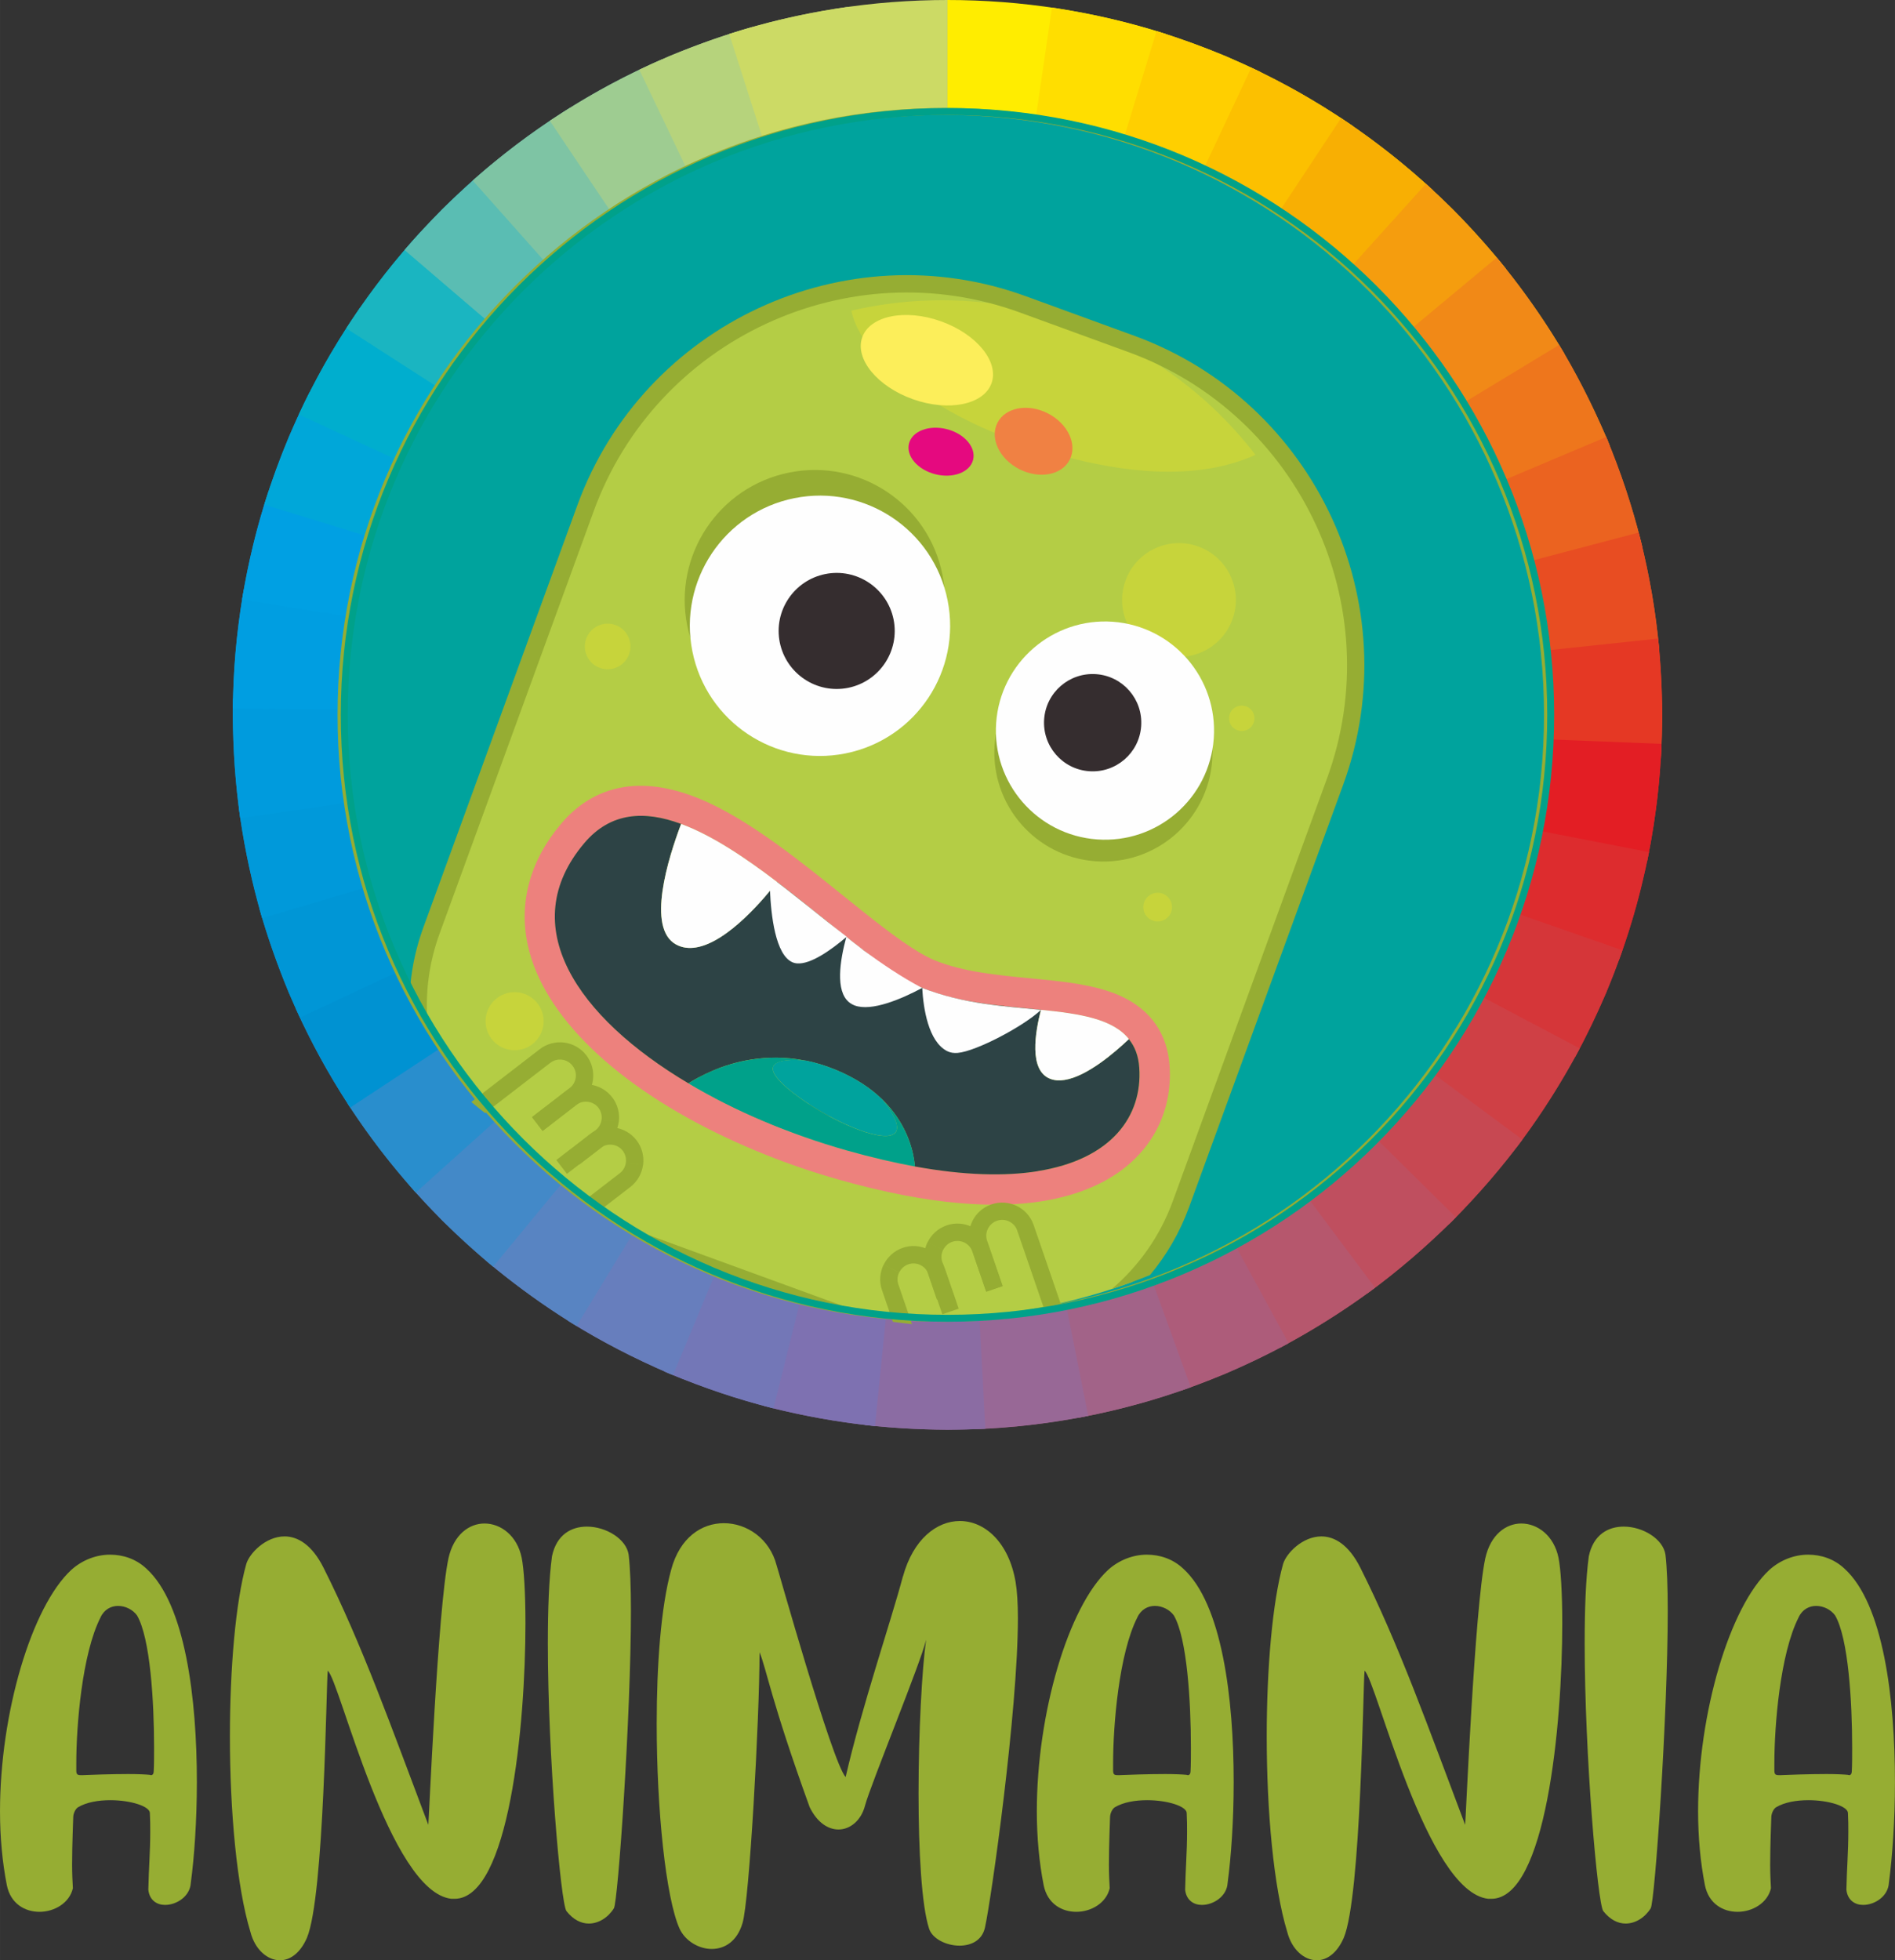<?xml version="1.0" encoding="UTF-8"?>
<!DOCTYPE svg PUBLIC "-//W3C//DTD SVG 1.1//EN" "http://www.w3.org/Graphics/SVG/1.1/DTD/svg11.dtd">
<!-- Creator: CorelDRAW X6 -->
<svg xmlns="http://www.w3.org/2000/svg" xml:space="preserve" width="255.329mm" height="264.054mm" version="1.1" style="shape-rendering:geometricPrecision; text-rendering:geometricPrecision; image-rendering:optimizeQuality; fill-rule:evenodd; clip-rule:evenodd"
viewBox="0 0 36541 37790"
 xmlns:xlink="http://www.w3.org/1999/xlink">
 <rect x="0" y="0" width="36541" height="37790" fill="#333333" stroke="none"/>
 <defs>
  <style type="text/css">
   <![CDATA[
    .str1 {stroke:#00A18A;stroke-width:133.281}
    .str0 {stroke:#96AD33;stroke-width:133.281}
    .fil44 {fill:none}
    .fil1 {fill:none;fill-rule:nonzero}
    .fil45 {fill:#00A39D}
    .fil57 {fill:#E5097F}
    .fil56 {fill:#F08143}
    .fil55 {fill:#FCEE5A}
    .fil30 {fill:#0092D2;fill-rule:nonzero}
    .fil31 {fill:#0096D6;fill-rule:nonzero}
    .fil32 {fill:#0099DA;fill-rule:nonzero}
    .fil33 {fill:#009BDD;fill-rule:nonzero}
    .fil34 {fill:#009EE1;fill-rule:nonzero}
    .fil35 {fill:#00A0E3;fill-rule:nonzero}
    .fil54 {fill:#00A18A;fill-rule:nonzero}
    .fil53 {fill:#00A39D;fill-rule:nonzero}
    .fil36 {fill:#00A7D9;fill-rule:nonzero}
    .fil37 {fill:#00AECE;fill-rule:nonzero}
    .fil38 {fill:#1AB5C1;fill-rule:nonzero}
    .fil29 {fill:#298ECD;fill-rule:nonzero}
    .fil52 {fill:#2D4345;fill-rule:nonzero}
    .fil50 {fill:#352D2F;fill-rule:nonzero}
    .fil28 {fill:#4389C8;fill-rule:nonzero}
    .fil27 {fill:#5884C2;fill-rule:nonzero}
    .fil39 {fill:#5ABDB3;fill-rule:nonzero}
    .fil26 {fill:#677EBD;fill-rule:nonzero}
    .fil25 {fill:#7377B7;fill-rule:nonzero}
    .fil24 {fill:#7E71B1;fill-rule:nonzero}
    .fil40 {fill:#7EC4A4;fill-rule:nonzero}
    .fil23 {fill:#8B6CA3;fill-rule:nonzero}
    .fil22 {fill:#986896;fill-rule:nonzero}
    .fil41 {fill:#9ECC91;fill-rule:nonzero}
    .fil21 {fill:#A26388;fill-rule:nonzero}
    .fil20 {fill:#AD5C7A;fill-rule:nonzero}
    .fil46 {fill:#B4CD45;fill-rule:nonzero}
    .fil19 {fill:#B6576D;fill-rule:nonzero}
    .fil42 {fill:#B6D37C;fill-rule:nonzero}
    .fil18 {fill:#BF4F5F;fill-rule:nonzero}
    .fil17 {fill:#C74852;fill-rule:nonzero}
    .fil47 {fill:#C7D43B;fill-rule:nonzero}
    .fil43 {fill:#CCDA65;fill-rule:nonzero}
    .fil16 {fill:#CF4045;fill-rule:nonzero}
    .fil15 {fill:#D53639;fill-rule:nonzero}
    .fil14 {fill:#DD2C2E;fill-rule:nonzero}
    .fil13 {fill:#E31E24;fill-rule:nonzero}
    .fil12 {fill:#E53824;fill-rule:nonzero}
    .fil11 {fill:#E84D22;fill-rule:nonzero}
    .fil10 {fill:#EB6320;fill-rule:nonzero}
    .fil9 {fill:#EE761C;fill-rule:nonzero}
    .fil8 {fill:#F18917;fill-rule:nonzero}
    .fil7 {fill:#F59D0E;fill-rule:nonzero}
    .fil6 {fill:#F8AF03;fill-rule:nonzero}
    .fil5 {fill:#FCC000;fill-rule:nonzero}
    .fil49 {fill:#FEFEFE;fill-rule:nonzero}
    .fil4 {fill:#FFCF00;fill-rule:nonzero}
    .fil3 {fill:#FFDE00;fill-rule:nonzero}
    .fil2 {fill:#FFED00;fill-rule:nonzero}
    .fil48 {fill:#96AD33;fill-rule:nonzero}
    .fil51 {fill:#ED817D;fill-rule:nonzero}
    .fil0 {fill:#96AD33;fill-rule:nonzero}
   ]]>
  </style>
 </defs>
 <g id="Warstwa_x0020_1">
  <path class="fil0" d="M1405 36400c-7,-117 -15,-285 -15,-454 0,-410 22,-863 22,-914 0,-66 37,-154 88,-190 168,-102 402,-139 629,-139 388,0 761,117 761,249l0 7c7,124 7,241 7,351 0,395 -29,710 -37,1119 22,205 168,293 322,293 227,0 483,-168 497,-424 66,-490 117,-1192 117,-1946 0,-1595 -219,-3438 -980,-4119 -198,-183 -446,-263 -695,-263 -263,0 -534,102 -746,293 -768,710 -1375,2765 -1375,4653 0,497 44,980 132,1427 73,358 351,512 629,512 285,0 578,-168 644,-454zm534 -5223c73,-154 205,-219 337,-219 146,0 285,73 366,183 256,439 329,1661 329,2553 0,168 0,322 -7,454 0,44 -22,73 -51,73 -7,0 -22,-7 -29,-7 -66,-7 -219,-15 -410,-15 -329,0 -754,15 -893,22 -73,0 -110,0 -110,-88l0 -146c0,-717 110,-2107 468,-2809zm6708 -1134c-205,951 -380,5128 -388,5135 -717,-1895 -1273,-3468 -2019,-4953 -227,-454 -505,-607 -753,-607 -366,0 -680,329 -739,534 -205,732 -315,2012 -315,3321 0,1434 132,2904 395,3767 88,344 329,549 571,549 190,0 388,-132 519,-432 337,-797 373,-4945 402,-5150 227,176 1185,4265 2385,4397l59 0c1053,0 1368,-3350 1368,-5311 0,-585 -29,-1053 -73,-1266 -88,-424 -402,-658 -717,-658 -293,0 -593,212 -695,673zm3190 6745c80,-124 329,-3709 329,-5735 0,-461 -15,-841 -44,-1083 -44,-300 -432,-541 -805,-541 -300,0 -585,154 -673,571 -59,432 -80,1024 -80,1683 0,2158 249,5004 358,5157 132,168 285,241 432,241 190,0 373,-117 483,-293zm5574 -6401c-227,856 -790,2502 -1105,3870 -263,-285 -1324,-4082 -1331,-4082 -132,-512 -571,-812 -1017,-812 -424,0 -849,271 -1017,900 -198,724 -278,1836 -278,2970 0,1653 176,3350 439,3943 110,241 373,395 622,395 249,0 490,-146 593,-497 132,-417 329,-3943 329,-5223 139,337 212,900 966,2985 146,300 358,432 556,432 227,0 439,-176 512,-461 110,-410 1083,-2773 1178,-3197 -80,563 -146,1785 -146,2963 0,1105 59,2173 205,2612 66,190 329,322 585,322 219,0 432,-95 490,-344 124,-556 636,-4184 636,-5969 0,-285 -15,-519 -44,-695 -132,-775 -600,-1178 -1075,-1178 -446,0 -900,351 -1097,1068zm3987 6013c-7,-117 -15,-285 -15,-454 0,-410 22,-863 22,-914 0,-66 37,-154 88,-190 168,-102 402,-139 629,-139 388,0 761,117 761,249l0 7c7,124 7,241 7,351 0,395 -29,710 -37,1119 22,205 168,293 322,293 227,0 483,-168 497,-424 66,-490 117,-1192 117,-1946 0,-1595 -219,-3438 -980,-4119 -198,-183 -446,-263 -695,-263 -263,0 -534,102 -746,293 -768,710 -1375,2765 -1375,4653 0,497 44,980 132,1427 73,358 351,512 629,512 285,0 578,-168 644,-454zm534 -5223c73,-154 205,-219 337,-219 146,0 285,73 366,183 256,439 329,1661 329,2553 0,168 0,322 -7,454 0,44 -22,73 -51,73 -7,0 -22,-7 -29,-7 -66,-7 -219,-15 -410,-15 -329,0 -754,15 -893,22 -73,0 -110,0 -110,-88l0 -146c0,-717 110,-2107 468,-2809zm6708 -1134c-205,951 -380,5128 -388,5135 -717,-1895 -1273,-3468 -2019,-4953 -227,-454 -505,-607 -753,-607 -366,0 -680,329 -739,534 -205,732 -315,2012 -315,3321 0,1434 132,2904 395,3767 88,344 329,549 571,549 190,0 388,-132 519,-432 337,-797 373,-4945 402,-5150 227,176 1185,4265 2385,4397l59 0c1053,0 1368,-3350 1368,-5311 0,-585 -29,-1053 -73,-1266 -88,-424 -402,-658 -717,-658 -293,0 -593,212 -695,673zm3190 6745c80,-124 329,-3709 329,-5735 0,-461 -15,-841 -44,-1083 -44,-300 -432,-541 -805,-541 -300,0 -585,154 -673,571 -59,432 -80,1024 -80,1683 0,2158 249,5004 358,5157 132,168 285,241 432,241 190,0 373,-117 483,-293zm2319 -388c-7,-117 -15,-285 -15,-454 0,-410 22,-863 22,-914 0,-66 37,-154 88,-190 168,-102 402,-139 629,-139 388,0 761,117 761,249l0 7c7,124 7,241 7,351 0,395 -29,710 -37,1119 22,205 168,293 322,293 227,0 483,-168 497,-424 66,-490 117,-1192 117,-1946 0,-1595 -219,-3438 -980,-4119 -198,-183 -446,-263 -695,-263 -263,0 -534,102 -746,293 -768,710 -1375,2765 -1375,4653 0,497 44,980 132,1427 73,358 351,512 629,512 285,0 578,-168 644,-454zm534 -5223c73,-154 205,-219 337,-219 146,0 285,73 366,183 256,439 329,1661 329,2553 0,168 0,322 -7,454 0,44 -22,73 -51,73 -7,0 -22,-7 -29,-7 -66,-7 -219,-15 -410,-15 -329,0 -754,15 -893,22 -73,0 -110,0 -110,-88l0 -146c0,-717 110,-2107 468,-2809z"/>
  <g id="_898506112">
   <g>
    <g>
     <path class="fil1" d="M18270 0c1429,0 2848,219 4208,655 -274,857 -549,1714 -824,2571 -1095,-351 -2235,-526 -3385,-526 0,-900 0,-1800 0,-2699z"/>
     <path class="fil2" d="M18270 0c1429,0 2848,219 4208,655 -274,857 -549,1714 -824,2571 -1095,-351 -2235,-526 -3385,-526 0,-900 0,-1800 0,-2699z"/>
     <path class="fil3" d="M20285 146c1227,192 2202,464 3350,937 225,96 444,195 664,302 -394,809 -788,1618 -1182,2427 -177,-86 -353,-166 -534,-243 -922,-380 -1705,-598 -2690,-752 131,-890 261,-1781 392,-2671z"/>
     <path class="fil4" d="M22301 599c461,143 889,298 1334,484 907,392 1643,796 2460,1352 -511,740 -1023,1481 -1534,2221 -656,-446 -1249,-772 -1977,-1087 -357,-149 -701,-274 -1071,-389 263,-861 526,-1721 789,-2582z"/>
     <path class="fil5" d="M24128 1304c1283,603 2467,1403 3507,2366 -612,660 -1223,1320 -1835,1980 -836,-775 -1789,-1419 -2820,-1904 383,-814 766,-1629 1149,-2443z"/>
     <path class="fil6" d="M25860 2277c813,546 1457,1073 2155,1759 369,372 696,738 1025,1146 -703,562 -1406,1124 -2109,1685 -265,-328 -529,-623 -826,-923 -560,-552 -1081,-978 -1734,-1416 496,-751 992,-1501 1489,-2252z"/>
     <path class="fil7" d="M27496 3543c178,161 349,324 519,493 877,894 1502,1702 2147,2776 -776,456 -1552,911 -2328,1367 -519,-864 -1022,-1515 -1728,-2234 -137,-136 -275,-267 -418,-397 603,-668 1205,-1337 1808,-2005z"/>
     <path class="fil8" d="M28862 4964c920,1128 1524,2118 2106,3452 16,23 60,143 74,178 -834,339 -1667,678 -2501,1017 -11,-28 -55,-121 -59,-143 -468,-1073 -954,-1869 -1693,-2776 691,-576 1383,-1152 2074,-1728z"/>
     <path class="fil9" d="M30065 6650c351,586 633,1138 903,1767 298,716 513,1369 700,2122 -875,211 -1749,422 -2624,633 -150,-604 -323,-1129 -562,-1704 -217,-505 -443,-948 -726,-1420 770,-466 1539,-932 2309,-1399z"/>
     <path class="fil10" d="M30971 8424c548,1298 892,2674 1022,4077 -896,83 -1792,165 -2688,248 -104,-1128 -380,-2232 -820,-3275 829,-350 1658,-700 2487,-1050z"/>
     <path class="fil11" d="M31599 10266c311,1227 440,2248 453,3515 -1,285 -9,564 -26,849 -898,-55 -1796,-109 -2694,-164 14,-229 20,-455 21,-685 -10,-1020 -114,-1840 -364,-2828 870,-229 1740,-458 2611,-687z"/>
     <path class="fil12" d="M31974 12310c51,498 76,970 78,1471 -8,1001 -94,1848 -291,2830 -881,-184 -1762,-368 -2642,-552 159,-791 228,-1471 234,-2278 -2,-404 -21,-784 -63,-1186 895,-95 1790,-190 2684,-285z"/>
     <path class="fil13" d="M32040 14340c-57,1419 -331,2819 -816,4154 -846,-308 -1691,-615 -2537,-923 390,-1073 610,-2198 656,-3339 899,36 1798,72 2697,108z"/>
     <path class="fil14" d="M31798 16426c-199,982 -447,1794 -830,2720 -183,428 -374,824 -596,1234 -790,-431 -1579,-863 -2369,-1294 178,-328 332,-648 479,-991 308,-744 506,-1395 666,-2184 883,172 1766,344 2650,515z"/>
     <path class="fil15" d="M31286 18319c-99,281 -203,552 -318,826 -488,1125 -991,1991 -1725,2974 -716,-545 -1432,-1090 -2148,-1635 590,-790 995,-1487 1387,-2391 93,-220 176,-438 256,-663 850,296 1699,592 2549,889z"/>
     <path class="fil16" d="M30462 20212c-708,1304 -1409,2253 -2446,3313 -9,13 -60,60 -75,74 -631,-641 -1263,-1282 -1894,-1923 12,-12 50,-53 60,-60 835,-853 1399,-1617 1969,-2666 796,420 1591,841 2387,1261z"/>
     <path class="fil17" d="M29356 21969c-425,568 -842,1052 -1341,1556 -535,529 -1046,965 -1651,1411 -529,-728 -1058,-1456 -1587,-2184 488,-359 899,-710 1329,-1136 401,-406 738,-796 1080,-1253 723,535 1447,1070 2170,1605z"/>
     <path class="fil18" d="M28073 23467c-12,12 -51,48 -58,58 -1068,1045 -2020,1747 -3334,2458 -419,-796 -838,-1593 -1257,-2389 1057,-571 1824,-1138 2683,-1978 8,-5 38,-38 47,-47 640,632 1280,1265 1920,1897z"/>
     <path class="fil19" d="M26515 24824c-952,699 -1796,1184 -2880,1654 -282,118 -560,225 -848,326 -295,-850 -590,-1700 -884,-2550 232,-81 455,-167 681,-262 872,-378 1550,-768 2315,-1330 539,721 1078,1441 1616,2162z"/>
     <path class="fil20" d="M24848 25894c-401,217 -793,406 -1213,585 -966,400 -1810,653 -2836,852 -164,-885 -328,-1769 -492,-2654 825,-160 1500,-363 2277,-684 337,-144 651,-295 974,-470 430,790 860,1581 1290,2371z"/>
     <path class="fil21" d="M22961 26743c-1335,483 -2737,755 -4156,809 -34,-899 -69,-1798 -103,-2697 1141,-44 2267,-261 3340,-650 306,846 613,1692 919,2538z"/>
     <path class="fil22" d="M20985 27294c-941,181 -1756,261 -2714,267 -543,-2 -1050,-31 -1590,-91 103,-894 206,-1788 308,-2682 435,48 844,71 1281,73 772,-6 1427,-69 2185,-215 176,882 353,1765 529,2647z"/>
     <path class="fil23" d="M18998 27543c-244,12 -484,19 -728,19 -1276,-12 -2301,-144 -3537,-459 230,-870 461,-1740 691,-2609 994,253 1820,359 2846,369 197,0 391,-5 588,-15 47,899 94,1797 141,2696z"/>
     <path class="fil24" d="M16871 27492c-1467,-165 -2600,-453 -3965,-1013 -15,-3 -83,-35 -102,-44 357,-826 714,-1652 1072,-2478 17,7 71,28 82,35 1097,450 2006,681 3185,814 -90,895 -181,1790 -271,2686z"/>
     <path class="fil25" d="M14914 27150c-710,-182 -1333,-390 -2009,-672 -700,-301 -1300,-614 -1948,-1014 478,-762 956,-1525 1434,-2287 521,322 1003,573 1565,815 544,226 1042,393 1613,539 -218,873 -437,1746 -655,2619z"/>
     <path class="fil26" d="M12977 26508c-14,-6 -60,-28 -71,-30 -1375,-600 -2388,-1224 -3542,-2181 582,-686 1164,-1373 1746,-2059 928,770 1743,1272 2848,1754 7,5 46,19 57,24 -346,831 -692,1661 -1038,2492z"/>
     <path class="fil27" d="M11119 25563c-996,-618 -1757,-1216 -2593,-2038 -220,-221 -428,-443 -634,-677 677,-592 1355,-1185 2032,-1777 166,189 333,367 510,546 674,662 1285,1142 2087,1640 -468,769 -935,1538 -1403,2306z"/>
     <path class="fil28" d="M9508 24418c-346,-287 -663,-575 -982,-892 -717,-727 -1262,-1401 -1824,-2253 755,-490 1510,-979 2265,-1469 453,687 891,1228 1468,1814 257,255 512,486 791,718 -572,694 -1145,1388 -1717,2083z"/>
     <path class="fil29" d="M8017 22989c-948,-1055 -1730,-2252 -2314,-3545 820,-370 1640,-740 2461,-1110 469,1040 1098,2003 1861,2851 -669,601 -1339,1203 -2008,1804z"/>
     <path class="fil30" d="M6753 21351c-476,-733 -834,-1403 -1180,-2206 -227,-544 -407,-1058 -570,-1625 866,-244 1732,-487 2599,-731 130,455 275,867 457,1304 278,645 566,1184 949,1773 -752,495 -1503,990 -2255,1485z"/>
     <path class="fil31" d="M5783 19617c-73,-156 -142,-313 -210,-471 -503,-1223 -782,-2252 -967,-3562 892,-117 1784,-233 2677,-350 148,1052 372,1878 776,2860 54,127 110,253 169,379 -815,381 -1630,763 -2445,1144z"/>
     <path class="fil32" d="M5055 17700c-390,-1371 -550,-2494 -566,-3919 0,-105 1,-211 4,-317 900,20 1799,41 2699,61 -2,85 -3,170 -3,256 12,1146 141,2051 454,3153 -863,256 -1726,511 -2588,766z"/>
     <path class="fil33" d="M4632 15772c-95,-682 -139,-1303 -143,-1991 5,-844 69,-1580 211,-2413 886,157 1772,313 2658,470 -114,671 -165,1262 -169,1943 3,554 38,1055 115,1604 -891,129 -1781,258 -2672,387z"/>
     <path class="fil34" d="M4490 13659c12,-1427 243,-2842 690,-4197 855,282 1709,564 2564,845 -359,1090 -544,2227 -554,3375 -900,-8 -1800,-16 -2699,-23z"/>
     <path class="fil35" d="M4668 11555c196,-1145 461,-2065 905,-3139 124,-292 254,-572 397,-856 803,407 1605,813 2408,1220 -115,228 -219,453 -319,688 -356,862 -568,1601 -726,2520 -888,-144 -1776,-289 -2665,-433z"/>
     <path class="fil36" d="M5095 9728c141,-453 294,-874 478,-1312 395,-915 804,-1656 1365,-2479 739,513 1479,1025 2218,1538 -451,661 -780,1258 -1097,1993 -147,351 -270,690 -383,1053 -860,-264 -1720,-529 -2580,-793z"/>
     <path class="fil37" d="M5763 7988c597,-1286 1391,-2474 2349,-3519 663,608 1326,1216 1989,1825 -771,840 -1410,1796 -1890,2831 -816,-379 -1632,-757 -2449,-1136z"/>
     <path class="fil38" d="M6676 6329c569,-869 1121,-1552 1850,-2293 308,-305 613,-584 946,-862 575,692 1150,1385 1725,2077 -268,224 -514,448 -761,694 -587,596 -1031,1146 -1489,1846 -757,-487 -1513,-974 -2270,-1461z"/>
     <path class="fil39" d="M7800 4820c235,-273 472,-529 726,-784 797,-784 1528,-1365 2473,-1963 475,764 951,1528 1426,2292 -761,482 -1348,949 -1990,1580 -205,206 -395,411 -584,631 -683,-585 -1367,-1171 -2050,-1756z"/>
     <path class="fil40" d="M9115 3480c1084,-964 2315,-1754 3645,-2334 360,825 720,1649 1080,2474 -1069,467 -2059,1102 -2931,1877 -598,-672 -1196,-1345 -1794,-2017z"/>
     <path class="fil41" d="M10602 2329c766,-506 1461,-882 2304,-1246 536,-224 1044,-402 1602,-563 245,866 490,1732 736,2597 -448,129 -856,272 -1286,452 -677,292 -1236,594 -1852,1001 -501,-747 -1003,-1495 -1504,-2242z"/>
     <path class="fil42" d="M12327 1344c192,-91 383,-177 579,-261 1182,-487 2180,-762 3444,-951 124,891 249,1782 373,2674 -1015,152 -1817,373 -2766,763 -157,67 -310,136 -465,209 -389,-812 -777,-1623 -1165,-2435z"/>
     <path class="fil43" d="M14062 655c1361,-436 2780,-655 4208,-655 0,900 0,1800 0,2699 -1149,0 -2290,175 -3385,526 -274,-857 -549,-1714 -824,-2571z"/>
    </g>
   </g>
  </g>
  <path class="fil44" d="M18270 1350c6866,0 12431,5566 12431,12431 0,6866 -5566,12431 -12431,12431 -6866,0 -12431,-5566 -12431,-12431 0,-6866 5566,-12431 12431,-12431z"/>
  <path class="fil45 str0" d="M18208 2149c6424,0 11632,5208 11632,11632 0,6424 -5208,11632 -11632,11632 -6424,0 -11632,-5208 -11632,-11632 0,-6424 5208,-11632 11632,-11632z"/>
  <path class="fil46" d="M15752 25170l-3053 -1114c-2047,-1106 -3637,-2797 -4634,-4781 12,-444 94,-894 254,-1333l2974 -8150c1240,-3398 5035,-5164 8433,-3924l2095 764c3398,1240 5164,5035 3924,8433l-2974 8150c-211,578 -537,1083 -943,1499 -1901,700 -4000,886 -6077,455z"/>
  <path class="fil47" d="M17117 7069c932,855 2165,1396 3376,1722 1156,311 2529,486 3664,1l51 -25c-858,-1111 -2025,-2002 -3433,-2516l0 0c-1447,-528 -2956,-588 -4359,-262 84,386 353,759 703,1080z"/>
  <path class="fil48" d="M16645 25318l-4726 -1724c695,453 1452,834 2265,1131 813,297 1637,492 2461,594zm-8409 -5716c-28,-531 47,-1074 240,-1603l2974 -8150c604,-1656 1830,-2913 3321,-3607 1491,-694 3242,-821 4898,-217l2095 764c1656,604 2914,1830 3607,3321 694,1490 822,3242 217,4898l-2974 8150c-248,679 -660,1252 -1176,1692 248,-81 494,-171 736,-269 317,-379 575,-818 754,-1308l2974 -8150c1271,-3486 -538,-7375 -4024,-8648l-2095 -764c-3486,-1271 -7375,538 -8648,4024l-2974 8150c-130,357 -211,721 -246,1084 100,215 207,426 320,634z"/>
  <path class="fil47" d="M23764 11942c-208,569 -837,862 -1406,654 -569,-208 -862,-837 -654,-1406 207,-569 837,-861 1406,-654 569,208 862,837 654,1406z"/>
  <path class="fil47" d="M23715 13763c-46,127 19,268 146,314 127,46 268,-19 314,-146 46,-127 -19,-268 -146,-314 -127,-46 -268,19 -314,146z"/>
  <path class="fil47" d="M22063 17392c-52,143 21,302 165,355 144,52 302,-22 355,-165 52,-144 -21,-302 -165,-355 -144,-52 -302,22 -355,165z"/>
  <path class="fil47" d="M11304 12311c-83,228 34,481 262,564 228,83 481,-34 564,-262 83,-228 -34,-481 -262,-564 -228,-83 -481,34 -564,263z"/>
  <path class="fil47" d="M15603 20837c-127,348 52,734 401,861 348,127 734,-52 861,-400 127,-348 -52,-734 -400,-861 -348,-127 -734,52 -861,401z"/>
  <path class="fil47" d="M9397 19494c-106,291 44,612 334,718 291,106 612,-44 718,-334 106,-290 -44,-612 -334,-718 -290,-106 -612,44 -718,334z"/>
  <path class="fil48" d="M13479 20770c505,862 1454,1172 2387,871 256,-82 77,-461 -176,-379 -699,225 -1456,-27 -1832,-668 -135,-231 -515,-56 -379,176z"/>
  <path class="fil46" d="M11868 22339c-41,113 -125,212 -243,267l-645 301c-620,-504 -1178,-1070 -1668,-1684l781 -365 680 -316c236,-111 519,-8 630,230 55,118 57,247 16,362 -42,115 -127,212 -245,267l-680 318 142 305 590 -274c236,-111 521,-8 630,230 55,118 55,248 14,361z"/>
  <polygon class="fil46" points="10092,20858 9311,21223 9310,21221 "/>
  <g id="_899736224">
   <path class="fil48" d="M13252 12062c-272,-1359 609,-2681 1968,-2953 1359,-272 2681,609 2953,1968 272,1359 -609,2681 -1968,2953 -1359,272 -2681,-609 -2953,-1968z"/>
   <path class="fil49" d="M13351 12556c-272,-1359 609,-2681 1968,-2953 1359,-272 2681,609 2953,1968 272,1359 -609,2681 -1968,2953 -1359,272 -2681,-609 -2953,-1968z"/>
   <path class="fil50" d="M15036 12383c-121,-606 272,-1195 878,-1317 606,-121 1195,272 1317,877 121,606 -272,1195 -878,1317 -606,121 -1195,-272 -1317,-878z"/>
  </g>
  <g id="_899748608">
   <path class="fil48" d="M23375 14656c-83,1159 -1090,2030 -2249,1947 -1159,-83 -2030,-1090 -1947,-2249 83,-1159 1090,-2030 2249,-1947 1159,83 2030,1090 1947,2249z"/>
   <path class="fil49" d="M23405 14235c-83,1159 -1090,2030 -2249,1947 -1159,-83 -2030,-1090 -1947,-2249 83,-1159 1090,-2030 2249,-1947 1159,83 2030,1090 1947,2249z"/>
   <path class="fil50" d="M22005 13999c-37,517 -486,905 -1003,868 -517,-37 -905,-486 -868,-1003 37,-517 486,-905 1003,-868 517,37 905,486 868,1003z"/>
  </g>
  <path class="fil51" d="M20096 23156c-445,71 -974,91 -1603,36 -657,-57 -1423,-198 -2315,-451 -484,-137 -958,-298 -1417,-482 -257,-102 -508,-212 -754,-327l0 0c-2141,-1008 -3537,-2361 -3830,-3713 -179,-826 46,-1638 651,-2349 265,-311 654,-610 1201,-697 444,-70 991,-1 1662,314 863,406 1766,1134 2563,1775 543,437 1060,854 1474,1099 78,46 152,86 222,119l78 34c544,221 1205,285 1845,346 530,51 1035,100 1468,238 103,33 201,71 295,115 559,263 876,724 917,1332 8,116 8,230 0,341 -44,635 -336,1196 -841,1606 -180,146 -407,288 -690,407 -259,109 -564,199 -926,257zm-2452 -669c958,173 1740,190 2364,91 1436,-228 2025,-1066 1963,-1993 -15,-233 -87,-413 -202,-553 -312,-392 -954,-490 -1695,-564 -732,-76 -1561,-126 -2265,-413 -735,-298 -1761,-1246 -2824,-2053 -622,-474 -1256,-899 -1850,-1118 -353,-131 -692,-188 -1006,-138 -314,50 -602,207 -855,503 -1358,1597 -142,3362 2004,4636l0 0c897,534 1957,981 3061,1295 467,131 903,233 1307,307l0 0z"/>
  <path class="fil52" d="M20007 22578c-623,99 -1406,83 -2364,-91 -4,-38 -9,-80 -16,-125 -47,-297 -189,-748 -606,-1159l-3 -3c-221,-216 -520,-421 -922,-585 -188,-75 -371,-131 -547,-167l-18 -2c-380,-76 -733,-70 -1045,-21 -566,90 -996,322 -1211,459l0 0c-2146,-1274 -3362,-3039 -2004,-4636 252,-296 541,-453 855,-503 314,-50 653,7 1006,138 594,219 1228,644 1850,1118 1063,807 2089,1755 2824,2053 704,286 1534,337 2265,413 741,74 1383,171 1695,564 115,140 187,320 202,553 63,928 -527,1766 -1963,1993zm65 -3110c-110,425 -239,1171 180,1330 84,32 178,37 276,21 437,-69 975,-536 1239,-787 -312,-392 -954,-490 -1695,-564zm-6939 -3584c-248,655 -675,2011 -96,2324 118,64 246,78 379,57 633,-100 1370,-1008 1567,-1263 -622,-474 -1256,-899 -1850,-1118z"/>
  <path class="fil49" d="M13417 18265c-133,21 -261,7 -379,-57 -579,-313 -152,-1669 96,-2324 594,219 1228,644 1850,1118 -197,256 -934,1163 -1567,1263z"/>
  <path class="fil49" d="M20529 20818c-99,16 -192,11 -276,-21 -420,-159 -290,-904 -180,-1330 741,74 1383,171 1695,564 -264,251 -802,718 -1239,787z"/>
  <path class="fil53" d="M17628 22362c-47,-297 -189,-748 -606,-1159l8 10c345,447 325,646 114,679 -355,56 -1251,-354 -1867,-838 -549,-432 -397,-570 -157,-608 154,-24 345,-8 411,-1 -380,-76 -733,-70 -1045,-21 -566,90 -996,322 -1211,459l0 0c214,-137 645,-370 1211,-459 311,-49 664,-56 1045,21l18 2c176,36 359,92 547,167 402,163 701,369 922,585l3 3c417,410 559,861 606,1159z"/>
  <path class="fil54" d="M17643 22487c-404,-74 -840,-176 -1307,-307 -1104,-313 -2164,-761 -3061,-1295 214,-137 645,-370 1211,-459 311,-49 664,-56 1045,21 -66,-7 -257,-24 -411,1 -241,38 -393,176 157,608 616,484 1512,894 1867,838 211,-34 231,-232 -114,-679l-8 -10c417,410 559,861 606,1159 7,45 12,87 16,125l0 0z"/>
  <path class="fil49" d="M18470 20297c355,-32 1267,-511 1603,-829 -713,-72 -1485,-110 -2290,-423 21,381 114,1034 483,1219 60,30 129,40 204,33z"/>
  <path class="fil49" d="M16481 19383c327,121 900,-124 1301,-338 -395,-206 -767,-461 -1122,-719 -112,-92 -231,-175 -339,-269 -127,465 -214,1042 49,1262 33,27 70,48 111,64z"/>
  <path class="fil49" d="M15375 18572c255,17 631,-242 952,-514 -333,-255 -424,-329 -706,-556 -156,-122 -285,-227 -476,-376 -6,-5 -156,-119 -162,-124 -98,-2 -136,160 -136,155 20,489 106,1247 431,1392 30,13 62,21 97,23z"/>
  <path class="fil55" d="M18139 6192c689,244 1128,778 981,1194 -147,415 -825,554 -1513,311 -689,-244 -1128,-778 -981,-1194 147,-415 825,-555 1513,-311z"/>
  <path class="fil56" d="M20206 7969c385,197 573,597 421,894 -152,297 -587,378 -972,181 -385,-197 -573,-597 -421,-894 152,-297 587,-378 972,-181z"/>
  <path class="fil57" d="M18257 8273c341,87 568,352 507,592 -61,240 -388,364 -729,277 -341,-87 -568,-352 -507,-592 61,-240 388,-364 729,-277z"/>
  <g id="_710133456">
   <path class="fil48" d="M9356 21456l661 -510 594 -457 1 0c67,-52 147,-71 225,-61 79,10 152,50 204,118 52,67 71,147 61,226 -11,79 -50,151 -117,203l0 0 -726 561 204 266 265 -205 0 0 252 -195 228 -176c128,-106 206,-254 226,-410 21,-163 -21,-334 -128,-473 -108,-140 -264,-224 -426,-245 -162,-21 -334,20 -474,129l-593 457 -725 560c88,73 177,145 268,215z"/>
   <path class="fil48" d="M11765 21606l-166 -22c-10,78 -49,153 -115,203l-641 494c110,57 221,112 333,166l512 -395c140,-108 222,-264 243,-425l-166 -22zm-1508 -70l265 -205 1 1 383 -295 -1 1c140,-109 312,-150 475,-129 163,21 319,105 426,246l0 -1c108,141 147,313 126,473l-332 -43c10,-78 -9,-160 -59,-226l0 0 0 -1c-51,-67 -124,-106 -203,-117 -79,-10 -160,9 -226,61l0 0 -649 500 -204 -266zm516 -400l228 -176c-6,5 -12,10 -18,15l0 0 -210 162z"/>
   <path class="fil48" d="M12234 22434l-166 -22c-10,78 -49,153 -115,203l-641 494c110,57 221,112 333,166l512 -395c140,-108 222,-264 243,-425l-166 -22zm-1508 -70l265 -205 1 1 383 -295 -1 1c140,-109 312,-150 475,-129 162,21 319,105 426,246l0 -1c108,141 147,313 126,473l-332 -43c10,-78 -9,-160 -59,-226l0 0 0 -1c-51,-67 -124,-106 -203,-117 -79,-10 -160,9 -226,61l0 0 -649 500 -204 -266zm516 -400l228 -176c-6,5 -12,10 -18,15l0 0 -210 162z"/>
  </g>
  <g id="_710134160">
   <path class="fil48" d="M20130 25222l-271 -790 -244 -709 0 -1c-27,-80 -84,-140 -155,-175 -71,-35 -154,-42 -235,-14 -80,28 -140,83 -176,155 -35,72 -41,153 -14,234l0 0 298 868 -317 109 -108 -316 0 0 -103 -301 -93 -273c-48,-159 -32,-326 37,-467 72,-148 202,-268 367,-324 167,-58 344,-42 491,30 147,71 268,201 325,368l244 708 297 866c-114,13 -228,23 -342,32z"/>
   <path class="fil48" d="M18036 24021l150 73c-35,71 -43,155 -16,233l263 766c-123,-13 -246,-28 -369,-45l-210 -612c-58,-168 -40,-343 31,-488l150 73zm1297 772l-108 -316 -1 0 -157 -457 0 1c-57,-168 -178,-297 -325,-369 -147,-72 -324,-88 -491,-29l1 0c-168,58 -295,180 -366,325l301 147c35,-71 96,-129 174,-156l0 0 1 0c79,-28 162,-20 234,14 71,35 128,96 155,175l0 0 267 774 317 -109zm-211 -618l-93 -273c2,7 5,15 7,22l0 0 86 251z"/>
   <path class="fil48" d="M17189 24454l150 73c-35,71 -43,155 -16,233l263 766c-123,-13 -246,-28 -369,-45l-210 -612c-58,-168 -40,-343 31,-488l150 73zm1297 772l-108 -316 -1 0 -157 -457 0 1c-57,-168 -178,-297 -325,-369 -147,-72 -324,-88 -491,-29l1 0c-168,58 -295,180 -366,326l301 147c35,-71 96,-129 174,-156l0 0 1 0c80,-28 162,-20 234,14 71,35 128,96 155,175l0 0 267 774 317 -109zm-211 -618l-93 -273c2,7 5,15 7,22l0 0 86 251z"/>
  </g>
  <path class="fil44 str1" d="M18270 2149c6424,0 11632,5208 11632,11632 0,6424 -5208,11632 -11632,11632 -6424,0 -11632,-5208 -11632,-11632 0,-6424 5208,-11632 11632,-11632z"/>
 </g>
</svg>
